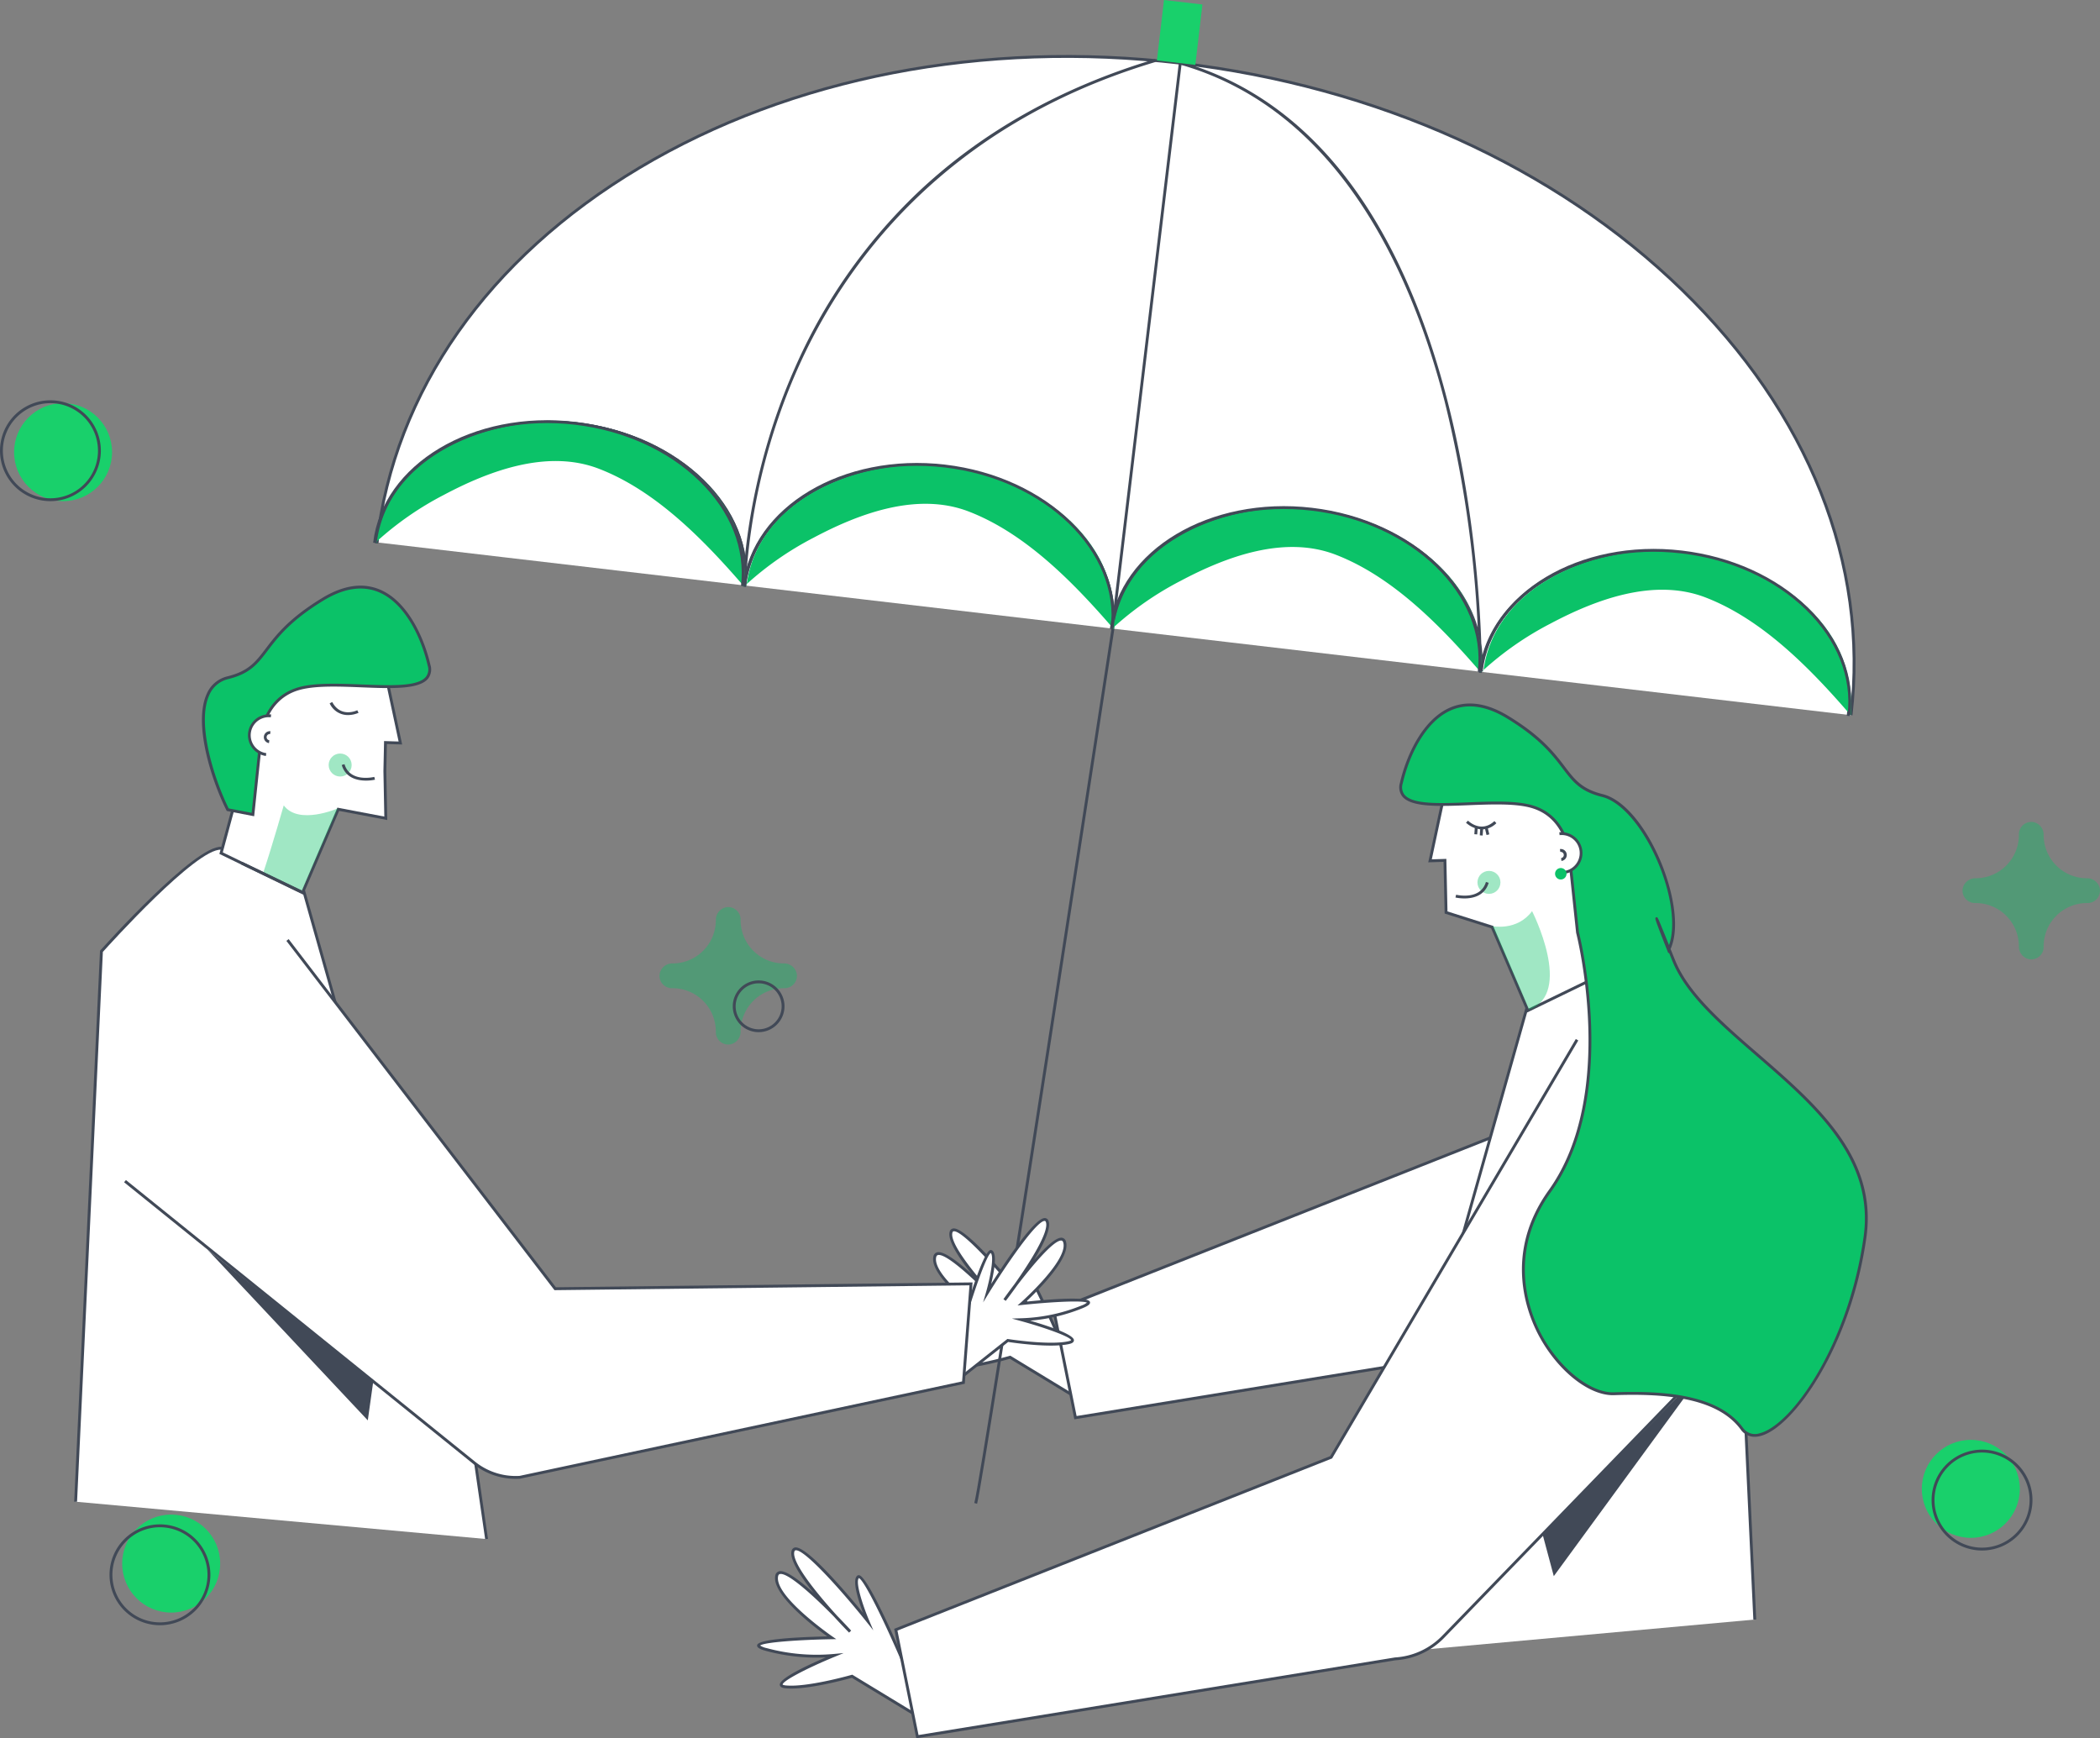 <svg xmlns="http://www.w3.org/2000/svg" width="577.843" height="478.312" viewBox="0 0 577.843 478.312">
  <rect x="0" y="0" width="577.843" height="478.312" fill="#808080" stroke="none"/>
  <g id="Group_10894" data-name="Group 10894" transform="translate(-2127.096 -999.763)">
    <g id="Group_10879" data-name="Group 10879" transform="translate(2335.426 1193.334)">
      <g id="Group_10870" data-name="Group 10870" transform="translate(43.492 144.439)">
        <path id="Path_9" data-name="Path 9" d="M2501.981,1458.688s-10.61-24.871-12.387-23.262,2.719,12.2,2.719,12.2-19.189-24.077-20.613-19.291,15.707,22.139,15.707,22.139-19.2-21.059-20.209-15.227,15.152,16.928,15.152,16.928-27.868.478-18.032,3.22a53.2,53.2,0,0,0,18.745,1.627s-19.453,8.006-13.468,8.651,18.348-2.909,18.348-2.909l16.547,10.06" transform="translate(-2461.819 -1427.313)" fill="#fff"/>
        <path id="Path_74053" data-name="Path 74053" d="M2504.18,1473.055l-16.4-9.971c-1.56.44-12.647,3.489-18.333,2.875-.342-.036-1.382-.149-1.489-.9-.252-1.765,7.559-5.412,12.646-7.59a53.4,53.4,0,0,1-16.5-1.8c-1.775-.494-2.467-.943-2.389-1.549.222-1.733,11.679-2.264,19.313-2.424-3.556-2.56-15.231-11.409-14.331-16.623a1.457,1.457,0,0,1,1.017-1.284c1.73-.509,5.646,2.425,9.553,5.951-3.644-4.567-6.74-9.323-6.057-11.624a1.158,1.158,0,0,1,.909-.888c3.169-.6,14.33,12.61,18.741,18-1.29-3.406-3.067-8.911-1.643-10.2a.679.679,0,0,1,.623-.159c2.46.539,10.756,19.719,12.394,23.559l-.727.311c-4.728-11.081-10.393-22.657-11.8-23.087-1,1.094,1.055,7.474,2.854,11.713l1.132,2.664-1.8-2.263c-6.291-7.892-17.191-20.227-19.624-19.761-.105.021-.224.077-.3.337-.872,2.935,6.322,11.7,11.742,17.654,1.957,2.009,3.421,3.6,3.878,4.106l-.573.544c-.508-.514-2.141-2.184-4.18-4.42-5.911-6.038-12.876-12.275-14.9-11.677-.155.045-.372.163-.458.66-.954,5.518,14.827,16.424,14.987,16.534l1.019.7-1.236.021c-8.994.154-18.658.843-19.7,1.74a5.134,5.134,0,0,0,1.77.7,52.582,52.582,0,0,0,18.6,1.613l2.614-.239-2.426,1c-7.991,3.288-14.435,6.73-14.367,7.672h0s.126.149.791.221c5.833.623,18.073-2.861,18.2-2.9l.166-.047,16.7,10.15Z" transform="translate(-2461.714 -1427.209)" fill="#414957"/>
      </g>
      <g id="Group_10871" data-name="Group 10871" transform="translate(81.207 104.762)">
        <path id="Path_10" data-name="Path 10" d="M2698.594,1407.549l-37.875,33.725a20.133,20.133,0,0,1-13.307,6.2l-131.491,21.41-5.939-29.438,119.779-47.439,37.2-14.507" transform="translate(-2509.529 -1377.132)" fill="#fff"/>
        <path id="Path_74054" data-name="Path 74054" d="M2515.489,1469.237l-6.08-30.135,120.087-47.561,37.2-14.508.288.737-37.2,14.507-119.469,47.316,5.8,28.74,131.116-21.348a19.729,19.729,0,0,0,13.087-6.085l37.9-33.745.525.592-37.874,33.725a20.443,20.443,0,0,1-13.545,6.3Z" transform="translate(-2509.409 -1377.034)" fill="#414957"/>
      </g>
      <g id="Group_10872" data-name="Group 10872" transform="translate(161.05 71.853)">
        <path id="Path_2" data-name="Path 2" d="M2723.952,1515.725l-7.1-151.439s-25.853-28.971-33.025-28.359h0l-22.391,10.87-19.557,69.277-19.769,32.421L2610.872,1526" transform="translate(-2610.48 -1335.522)" fill="#fff"/>
        <path id="Path_74055" data-name="Path 74055" d="M2611.16,1525.956l-.783-.113,11.248-77.59.042-.069,19.74-32.375,19.592-69.4.159-.078,22.457-10.9.073-.006c.081-.007.163-.01.247-.01,7.586,0,32.058,27.325,33.107,28.5l.094.105.006.14,7.1,151.438-.789.037-7.1-151.3c-1.689-1.882-25.409-28.134-32.386-28.134-.049,0-.1,0-.146,0l-22.164,10.759-19.522,69.158-.028.046-19.727,32.353Z" transform="translate(-2610.377 -1335.418)" fill="#414957"/>
      </g>
      <g id="Group_10873" data-name="Group 10873" transform="translate(184.672 12.83)">
        <path id="Path_3" data-name="Path 3" d="M2668.336,1263.746l-19.988-2.424-2.549,7.006-4.927,23.026,4.1-.127.169,7.828.141,6.51,12.687,4.023,9.845,22.944,22.391-10.87-5.842-21.611" transform="translate(-2640.38 -1260.891)" fill="#fff"/>
        <path id="Path_74056" data-name="Path 74056" d="M2667.485,1332.955l-9.937-23.159-12.784-4.053-.308-14.223-4.206.131,5.032-23.519,2.672-7.355,20.3,2.462-.1.785-19.677-2.387-2.442,6.712-4.806,22.479,4-.125.313,14.456,12.59,3.992.072.166,9.681,22.563,21.724-10.546-5.756-21.294.763-.206,5.928,21.926Z" transform="translate(-2640.25 -1260.777)" fill="#414957"/>
      </g>
      <path id="Path_4" data-name="Path 4" d="M2627.145,1356.4" transform="translate(-2452.836 -1267.955)" fill="#fff" stroke="#414957" stroke-miterlimit="10" stroke-width="1"/>
      <path id="Path_5" data-name="Path 5" d="M2680,1521.414l3.112,11.618,41.949-57.35Z" transform="translate(-2463.895 -1292.912)" fill="#414957"/>
      <path id="Path_6" data-name="Path 6" d="M2662.591,1320.936s6.8,1.434,10.9-4.136c0,0,11.535,22.624-.842,27.111Z" transform="translate(-2460.252 -1259.669)" fill="#0bc268" opacity="0.39" style="isolation: isolate"/>
      <path id="Path_74057" data-name="Path 74057" d="M2657.77,1287.732a6.924,6.924,0,0,1-4.391-1.853l.56-.558c.146.145,3.6,3.51,7.266.118l.538.581A5.76,5.76,0,0,1,2657.77,1287.732Z" transform="translate(-2458.325 -1253.083)" fill="#414957"/>
      <rect id="Rectangle_8470" data-name="Rectangle 8470" width="0.79" height="1.792" transform="matrix(0.971, -0.237, 0.237, 0.971, 200.284, 34.453)" fill="#414957"/>
      <rect id="Rectangle_8471" data-name="Rectangle 8471" width="1.792" height="0.791" transform="matrix(0.068, -0.998, 0.998, 0.068, 197.356, 35.967)" fill="#414957"/>
      <rect id="Rectangle_8472" data-name="Rectangle 8472" width="1.792" height="0.791" transform="matrix(0.068, -0.998, 0.998, 0.068, 198.853, 36.276)" fill="#414957"/>
      <circle id="Ellipse_4" data-name="Ellipse 4" cx="3.163" cy="3.163" r="3.163" transform="translate(198.212 46.061)" fill="#0bc268" opacity="0.39" style="isolation: isolate"/>
      <path id="Path_74058" data-name="Path 74058" d="M2652.186,1311.185a11.746,11.746,0,0,1-2.472-.253l.187-.768c.273.066,6.693,1.56,8.2-3.506l.758.225C2657.782,1310.5,2654.508,1311.185,2652.186,1311.185Z" transform="translate(-2457.558 -1257.547)" fill="#414957"/>
      <g id="Group_10874" data-name="Group 10874" transform="translate(0 232.214)">
        <path id="Path_9-2" data-name="Path 9" d="M2446.981,1569.688s-10.611-24.871-12.387-23.262,2.719,12.2,2.719,12.2-19.189-24.077-20.613-19.291,15.707,22.139,15.707,22.139-19.2-21.059-20.209-15.227,15.152,16.928,15.152,16.928-27.868.478-18.032,3.22a53.2,53.2,0,0,0,18.745,1.626s-19.453,8.006-13.468,8.651,18.348-2.909,18.348-2.909l16.547,10.06" transform="translate(-2406.819 -1538.313)" fill="#fff"/>
        <path id="Path_74059" data-name="Path 74059" d="M2449.18,1584.055l-16.4-9.971c-1.56.44-12.654,3.486-18.333,2.875-.342-.036-1.382-.149-1.489-.9-.252-1.765,7.559-5.412,12.646-7.59a53.417,53.417,0,0,1-16.5-1.8c-1.775-.494-2.467-.943-2.389-1.549.222-1.733,11.679-2.264,19.313-2.424-3.556-2.56-15.231-11.409-14.331-16.623a1.457,1.457,0,0,1,1.017-1.284c1.73-.51,5.646,2.425,9.553,5.951-3.644-4.567-6.74-9.323-6.057-11.624a1.159,1.159,0,0,1,.909-.888c3.159-.6,14.329,12.61,18.741,18-1.29-3.406-3.067-8.911-1.643-10.2a.68.68,0,0,1,.623-.159c2.46.539,10.756,19.719,12.394,23.558l-.727.311c-4.727-11.081-10.393-22.657-11.8-23.087-1,1.094,1.055,7.474,2.854,11.713l1.132,2.664-1.8-2.263c-6.291-7.892-17.18-20.238-19.624-19.761-.105.021-.224.077-.3.337-.872,2.935,6.322,11.7,11.742,17.654,1.957,2.01,3.421,3.6,3.878,4.106l-.572.544c-.508-.514-2.142-2.184-4.18-4.419-5.911-6.038-12.871-12.275-14.9-11.677-.155.045-.372.163-.458.66-.954,5.518,14.827,16.424,14.987,16.534l1.019.7-1.236.021c-8.993.154-18.658.843-19.7,1.74a5.136,5.136,0,0,0,1.77.7,52.566,52.566,0,0,0,18.6,1.613l2.614-.239-2.426,1c-7.991,3.288-14.435,6.73-14.367,7.672h0s.126.149.791.221c5.833.625,18.074-2.861,18.2-2.9l.166-.048,16.7,10.15Z" transform="translate(-2406.714 -1538.209)" fill="#414957"/>
      </g>
      <g id="Group_10875" data-name="Group 10875" transform="translate(37.715 92.318)">
        <path id="Path_10-2" data-name="Path 10" d="M2700.274,1428.139l-94.554,97.573a20.133,20.133,0,0,1-13.307,6.2l-131.491,21.41-5.939-29.438,119.778-47.439,67.671-114.893" transform="translate(-2454.529 -1361.351)" fill="#fff"/>
        <path id="Path_74060" data-name="Path 74060" d="M2460.489,1553.72l-6.08-30.135,119.96-47.511,67.6-114.776.681.4-67.74,115.01-119.6,47.367,5.8,28.74,131.116-21.348a19.724,19.724,0,0,0,13.087-6.085l94.553-97.573.568.55-94.553,97.574a20.471,20.471,0,0,1-13.566,6.318Z" transform="translate(-2454.409 -1361.298)" fill="#414957"/>
      </g>
      <g id="Group_10876" data-name="Group 10876" transform="translate(176.71)">
        <path id="Path_11" data-name="Path 11" d="M2677.487,1290.322s.791-14.234-11.071-17.4-37.957,3.954-35.584-6.326,11.071-29.258,29.258-18.188,14.234,18.627,26.1,21.57,23.723,31.411,18.188,42.482c0,0-8.269-21.125,1.4,2.88s57.671,40.612,52.648,76.2-27.153,61.813-33.88,52.653-21.751-10.069-35.195-9.615-36.882-28.951-17.651-55.764,7.62-71.18,7.62-71.18Z" transform="translate(-2630.286 -1244.657)" fill="#0bc268"/>
        <path id="Path_74061" data-name="Path 74061" d="M2727.968,1446.323a4.6,4.6,0,0,1-3.848-2c-6.751-9.194-22.172-9.877-34.862-9.454-.11,0-.221.006-.332.006-6.736,0-15.232-6.811-20.34-16.359-3.343-6.25-9.774-22.664,2.686-40.036,18.9-26.352,7.675-70.407,7.559-70.849l-1.845-17.4v-.032c.008-.139.629-13.952-10.778-16.994-4.376-1.166-10.754-.915-16.925-.67-8.119.32-15.784.625-18.265-2.371a4.15,4.15,0,0,1-.677-3.756c1.844-7.988,6.467-17.642,13.915-20.779,4.743-2,10.1-1.208,15.934,2.342,9.193,5.6,12.724,10.241,15.562,13.974,2.7,3.552,4.65,6.119,10.423,7.551,5.25,1.3,10.914,7.568,15.15,16.757,3.837,8.321,6.352,19.428,3.5,25.846.368.909.77,1.905,1.208,2.994,3.687,9.15,13.009,17.228,22.879,25.779,16.181,14.02,32.913,28.517,29.793,50.621-4.224,29.925-20.1,52.342-29.183,54.627A6.388,6.388,0,0,1,2727.968,1446.323Zm-33.538-12.338c11.651,0,24.272,1.626,30.327,9.87a4,4,0,0,0,4.577,1.5c8.868-2.232,24.415-24.367,28.593-53.971,3.059-21.677-13.508-36.031-29.529-49.912-9.944-8.616-19.337-16.754-23.095-26.081q-.5-1.251-.941-2.332l-.138.277-.324-.829c-2.025-5.175-2.877-7.352-3.153-8.3-.054-.125-.087-.2-.1-.224l.039-.021c-.106-.455-.007-.494.148-.556.213-.083.309-.119.53.292h0l0,.01c.194.364.484,1.068,1.02,2.377.475,1.155,1.131,2.772,2.015,4.956,1.963-5.539.515-15.109-3.792-24.452-4.075-8.841-9.678-15.094-14.622-16.321-6.044-1.5-8.065-4.159-10.864-7.84s-6.278-8.259-15.342-13.776c-5.6-3.411-10.724-4.182-15.215-2.289-7.174,3.021-11.653,12.43-13.453,20.228a3.361,3.361,0,0,0,.516,3.074c2.232,2.695,9.711,2.4,17.625,2.085,6.227-.248,12.667-.5,17.16.7,11.746,3.132,11.4,16.974,11.365,17.767l1.829,17.283c.1.387,11.426,44.8-7.693,71.452-12.2,17.012-5.9,33.083-2.631,39.2,4.976,9.3,13.562,16.154,19.947,15.936C2690.924,1434.021,2692.667,1433.984,2694.431,1433.984Z" transform="translate(-2630.182 -1244.552)" fill="#414957"/>
      </g>
      <g id="Group_10877" data-name="Group 10877" transform="translate(220.727 35.4)">
        <path id="Path_12" data-name="Path 12" d="M2685.9,1289.855a5.365,5.365,0,0,1,1.344,10.644" transform="translate(-2685.857 -1289.424)" fill="#fff"/>
        <path id="Path_74062" data-name="Path 74062" d="M2687.289,1300.785l-.11-.783a4.969,4.969,0,0,0-1.245-9.859l-.089-.785a5.76,5.76,0,0,1,1.444,11.427Z" transform="translate(-2685.845 -1289.32)" fill="#414957"/>
      </g>
      <g id="Group_10878" data-name="Group 10878" transform="translate(220.904 40.041)">
        <path id="Path_13" data-name="Path 13" d="M2686.133,1295.7a1.252,1.252,0,0,1,.316,2.484" transform="translate(-2686.083 -1295.292)" fill="#fff"/>
        <path id="Path_74063" data-name="Path 74063" d="M2686.487,1298.468l-.1-.785a.856.856,0,0,0,.416-1.525.86.86,0,0,0-.633-.172l-.1-.784a1.647,1.647,0,1,1,.417,3.267Z" transform="translate(-2686.069 -1295.188)" fill="#414957"/>
      </g>
      <circle id="Ellipse_5" data-name="Ellipse 5" cx="1.582" cy="1.582" r="1.582" transform="translate(219.562 45.27)" fill="#0bc268"/>
    </g>
    <g id="Group_10885" data-name="Group 10885" transform="translate(2229.77 999.763)">
      <path id="Path_74064" data-name="Path 74064" d="M2483.057,1457.1l-.763-.207c2.087-7.659,38.661-246.489,39.03-248.9l.782.119C2520.6,1217.958,2485.155,1449.4,2483.057,1457.1Z" transform="translate(-2316.873 -1043.331)" fill="#414957"/>
      <g id="Group_10881" data-name="Group 10881" transform="translate(0.586)">
        <g id="Group_10880" data-name="Group 10880" transform="translate(0.035 15.137)">
          <path id="Path_74065" data-name="Path 74065" d="M2680.037,1200.663c10.077-85.956-72.562-166.283-184.58-179.415s-211,45.9-221.073,131.859" transform="translate(-2273.992 -1019.012)" fill="#fff"/>
          <path id="Path_74066" data-name="Path 74066" d="M2680.325,1200.6l-.785-.092c4.86-41.448-11.614-82.888-46.387-116.687-34.8-33.827-83.755-55.948-137.846-62.29s-106.834,3.857-148.515,28.718c-41.646,24.84-67.259,61.347-72.118,102.794l-.785-.092c4.889-41.7,30.636-78.412,72.5-103.382,41.829-24.949,94.749-35.187,149.013-28.825s103.38,28.561,138.305,62.509C2668.657,1117.23,2685.215,1158.9,2680.325,1200.6Z" transform="translate(-2273.888 -1018.905)" fill="#414957"/>
        </g>
        <path id="Path_74067" data-name="Path 74067" d="M2375.855,1191.828l-.786-.092c2.485-21.2-18.022-41.085-45.713-44.332-27.644-3.238-52.184,11.332-54.718,32.481l-.795-.006.01-.089c2.585-21.582,27.521-36.462,55.6-33.172C2357.573,1149.917,2378.39,1170.2,2375.855,1191.828Z" transform="translate(-2273.844 -1030.395)" fill="#414957"/>
        <path id="Path_74068" data-name="Path 74068" d="M2503.862,1177.372l-.786-.092c2.485-21.2-18.021-41.085-45.712-44.332-13.433-1.574-26.529.957-36.873,7.126-10.311,6.151-16.652,15.182-17.853,25.43l-.788-.045c0-.278.124-28.171,14.1-59.833a149.765,149.765,0,0,1,33.631-48.289c17.628-16.8,39.684-29.246,65.554-36.983l.227.758c-58.309,17.438-85.851,55.759-98.688,84.834a170.1,170.1,0,0,0-13.788,54.365c2.449-8.374,8.412-15.676,17.2-20.916,10.494-6.259,23.767-8.828,37.371-7.233C2485.581,1135.461,2506.4,1155.741,2503.862,1177.372Z" transform="translate(-2300.627 -1004.071)" fill="#414957"/>
        <path id="Path_74069" data-name="Path 74069" d="M2733.1,1201.26l-.786-.093c2.485-21.2-18.021-41.085-45.713-44.331-13.433-1.576-26.528.956-36.874,7.126-10.311,6.15-16.651,15.181-17.852,25.43l-.789-.052c0-.1.039-3.018-.13-8.015-2.7-18-21.4-33.521-45.58-36.356-13.435-1.576-26.528.957-36.874,7.126-10.261,6.12-16.589,15.094-17.835,25.281l-.018.15-.786-.092c.006-.053.013-.105.02-.157l18.693-156.187.446.126c19.448,5.512,35.906,17.8,48.919,36.512,10.395,14.95,18.625,34.015,24.463,56.664,7.129,27.661,8.906,54.046,9.341,66.87a31.25,31.25,0,0,1,.307,3.189c2.4-8.48,8.4-15.875,17.27-21.168,10.493-6.259,23.765-8.826,37.371-7.232C2714.813,1159.348,2735.63,1179.628,2733.1,1201.26Zm-155.48-57.538a67.373,67.373,0,0,1,7.85.462c22.576,2.647,40.444,16.239,45.3,32.687a320.044,320.044,0,0,0-9.138-62.3c-9.1-35.293-29.041-79.92-72.383-92.469l-17.765,148.428c2.74-7.62,8.461-14.257,16.612-19.118A57.7,57.7,0,0,1,2577.615,1143.722Z" transform="translate(-2327.411 -1004.225)" fill="#414957"/>
        <rect id="Rectangle_8473" data-name="Rectangle 8473" width="10.648" height="16.733" transform="translate(217.027 0) rotate(6.686)" fill="#19d06b"/>
      </g>
      <path id="Path_74070" data-name="Path 74070" d="M2375.855,1191.828l-.786-.092c2.485-21.2-18.022-41.085-45.713-44.332-27.644-3.238-52.184,11.332-54.718,32.481l-.795-.006.01-.089c2.585-21.582,27.521-36.462,55.6-33.172C2357.573,1149.917,2378.39,1170.2,2375.855,1191.828Z" transform="translate(-2273.258 -1030.395)" fill="#414957"/>
      <path id="Path_74071" data-name="Path 74071" d="M2274.253,1179.57a86.535,86.535,0,0,1,18.49-12.855c12.6-6.7,28.6-12.67,42.734-7.22,15.823,6.1,29.065,19.809,39.946,32.4a35.3,35.3,0,0,0-3.565-18.628c-3.668-7.353-9.865-13.241-16.884-17.511a64.316,64.316,0,0,0-32.764-9.046c-20.206-.172-45.183,10.744-47.878,33.245l-.01.076" transform="translate(-2273.344 -1030.509)" fill="#0bc268"/>
      <path id="Path_74072" data-name="Path 74072" d="M2375.113,1191.643l-.787-.092c1.2-10.249-2.877-20.5-11.487-28.87-8.637-8.4-20.792-13.886-34.225-15.462-27.636-3.236-52.183,11.331-54.718,32.482l-.4.029-.392-.047c2.593-21.659,27.529-36.537,55.6-33.249,13.6,1.595,25.922,7.164,34.684,15.68C2372.18,1170.658,2376.343,1181.145,2375.113,1191.643Z" transform="translate(-2273.103 -1030.356)" fill="#414957"/>
      <g id="Group_10882" data-name="Group 10882" transform="translate(101.759 127.387)">
        <path id="Path_74073" data-name="Path 74073" d="M2402.938,1194.447a86.523,86.523,0,0,1,18.49-12.855c12.6-6.7,28.6-12.67,42.735-7.22,15.822,6.1,29.065,19.809,39.945,32.4a35.292,35.292,0,0,0-3.565-18.628c-3.667-7.352-9.864-13.241-16.884-17.511a64.316,64.316,0,0,0-32.764-9.046c-20.2-.172-45.183,10.744-47.878,33.244l-.009.077" transform="translate(-2402.028 -1161.009)" fill="#0bc268"/>
        <path id="Path_74074" data-name="Path 74074" d="M2503.8,1206.521l-.786-.092c2.485-21.2-18.021-41.086-45.713-44.332-27.644-3.241-52.184,11.331-54.717,32.481l-.4.029-.392-.047c2.593-21.659,27.532-36.536,55.6-33.249C2485.515,1164.608,2506.332,1184.889,2503.8,1206.521Z" transform="translate(-2401.787 -1160.856)" fill="#414957"/>
      </g>
      <g id="Group_10883" data-name="Group 10883" transform="translate(202.735 139.269)">
        <path id="Path_74075" data-name="Path 74075" d="M2530.633,1209.474a86.528,86.528,0,0,1,18.49-12.855c12.6-6.7,28.6-12.669,42.735-7.22,15.822,6.1,29.064,19.809,39.945,32.4a35.3,35.3,0,0,0-3.566-18.628c-3.668-7.352-9.864-13.241-16.884-17.512a64.312,64.312,0,0,0-32.764-9.046c-20.2-.172-45.183,10.743-47.878,33.244l-.009.077" transform="translate(-2529.722 -1176.034)" fill="#0bc268"/>
        <path id="Path_74076" data-name="Path 74076" d="M2631.492,1221.546l-.786-.092c2.485-21.2-18.022-41.085-45.713-44.331-27.64-3.24-52.184,11.331-54.718,32.481l-.795-.006.01-.088c2.585-21.582,27.523-36.462,55.595-33.173C2613.21,1179.635,2634.027,1199.916,2631.492,1221.546Z" transform="translate(-2529.481 -1175.882)" fill="#414957"/>
      </g>
      <g id="Group_10884" data-name="Group 10884" transform="translate(304.496 151.033)">
        <path id="Path_74077" data-name="Path 74077" d="M2659.318,1224.35a86.541,86.541,0,0,1,18.49-12.855c12.6-6.7,28.6-12.67,42.735-7.22,15.823,6.1,29.066,19.809,39.946,32.4a35.307,35.307,0,0,0-3.566-18.628c-3.668-7.352-9.865-13.241-16.885-17.511a64.314,64.314,0,0,0-32.763-9.046c-20.206-.172-45.183,10.743-47.879,33.244l-.009.076" transform="translate(-2658.408 -1190.911)" fill="#0bc268"/>
        <path id="Path_74078" data-name="Path 74078" d="M2760.177,1236.423l-.786-.092c1.2-10.249-2.877-20.5-11.487-28.87-8.637-8.4-20.792-13.887-34.225-15.461-27.643-3.24-52.184,11.331-54.717,32.481l-.4.029-.393-.047c2.594-21.658,27.531-36.538,55.6-33.249,13.6,1.6,25.923,7.165,34.685,15.68C2757.245,1215.438,2761.408,1225.925,2760.177,1236.423Z" transform="translate(-2658.167 -1190.759)" fill="#414957"/>
      </g>
    </g>
    <g id="Group_10893" data-name="Group 10893" transform="translate(2147.514 1160.913)">
      <g id="Group_10886" data-name="Group 10886" transform="translate(0 71.854)">
        <path id="Path_2-2" data-name="Path 2" d="M2169.581,1474.725l7.1-151.439s25.853-28.971,33.025-28.359h0l22.392,10.87,19.556,69.277,19.769,32.421,11.236,77.51" transform="translate(-2169.187 -1294.523)" fill="#fff"/>
        <path id="Path_74079" data-name="Path 74079" d="M2282.165,1484.956l-11.224-77.429-19.77-32.451-19.509-69.106-22.163-10.759c-6.809-.4-30.831,26.234-32.532,28.13l-7.1,151.3-.789-.037,7.107-151.578.093-.105c1.062-1.188,26.079-29.1,33.354-28.49l.139.038,22.55,10.948.048.171,19.542,69.224,19.783,32.444,11.247,77.59Z" transform="translate(-2169.082 -1294.419)" fill="#414957"/>
      </g>
      <g id="Group_10887" data-name="Group 10887" transform="translate(39.95 12.83)">
        <path id="Path_3-2" data-name="Path 3" d="M2242.063,1222.746l19.988-2.424,2.55,7.006,4.926,23.026-4.1-.127-.169,7.828.252,13.017-13.08-2.483-9.845,22.944-22.391-10.87,5.842-21.611" transform="translate(-2219.726 -1219.891)" fill="#fff"/>
        <path id="Path_74080" data-name="Path 74080" d="M2242.661,1291.955l-23.058-11.194,5.928-21.926.763.206-5.756,21.294,21.724,10.546,9.807-22.855,12.913,2.452-.243-12.53.177-8.244,4,.125-4.822-22.532-2.426-6.66-19.677,2.387-.1-.785,20.3-2.462,2.656,7.3,5.047,23.571-4.206-.131-.161,7.429.262,13.488-13.247-2.515Z" transform="translate(-2219.603 -1219.777)" fill="#414957"/>
      </g>
      <path id="Path_4-2" data-name="Path 4" d="M2296.308,1315.4" transform="translate(-2195.702 -1226.955)" fill="#fff" stroke="#414957" stroke-miterlimit="10" stroke-width="1"/>
      <path id="Path_5-2" data-name="Path 5" d="M2261.085,1470.766l-1.516,10.8-44.118-46.99Z" transform="translate(-2178.784 -1251.891)" fill="#414957"/>
      <path id="Path_6-2" data-name="Path 6" d="M2255.429,1280.814s-10.819,4.755-14.916-.814c0,0-3.163,11.071-5.535,18.188-.37,1.109.449,1.157,3.163,2.372s5.864,2.734,7.232,3.23Z" transform="translate(-2182.852 -1219.548)" fill="#0bc268" opacity="0.39" style="isolation: isolate"/>
      <path id="Path_74081" data-name="Path 74081" d="M2263.024,1247.627a5.486,5.486,0,0,1-5.047-3.218l.7-.373c2.365,4.417,6.72,2.356,6.9,2.266l.347.711A7.4,7.4,0,0,1,2263.024,1247.627Z" transform="translate(-2187.682 -1212.023)" fill="#414957"/>
      <path id="Path_74082" data-name="Path 74082" d="M2300.461,1264.267h0a11.913,11.913,0,0,0,11.914-11.913h0a3.534,3.534,0,0,1,2.834-3.543,3.41,3.41,0,0,1,3.979,3.36v.183a11.913,11.913,0,0,0,11.913,11.913h0a3.534,3.534,0,0,1,3.543,2.835,3.409,3.409,0,0,1-3.361,3.979h-.182a11.913,11.913,0,0,0-11.913,11.913h0a3.534,3.534,0,0,1-2.835,3.543,3.409,3.409,0,0,1-3.979-3.36v-.183a11.913,11.913,0,0,0-11.914-11.913h-.183a3.41,3.41,0,0,1-3.36-3.979A3.535,3.535,0,0,1,2300.461,1264.267Z" transform="translate(-2135.82 -1160.32)" fill="#0bc268" opacity="0.39" style="isolation: isolate"/>
      <g id="Group_10888" data-name="Group 10888" transform="translate(242.862 174.012)">
        <path id="Path_9-3" data-name="Path 9" d="M2477.208,1455.275s6.8-23.567,8.577-22.315-1.1,11.283-1.1,11.283,14.611-23.8,16.422-19.651-11.69,21.671-11.69,21.671,14.956-21.085,16.51-15.946-11.767,16.918-11.767,16.918,25.143-2.655,16.591.9a48.238,48.238,0,0,1-16.7,3.54s18.4,5.055,13.084,6.3-16.842-.588-16.842-.588l-13.784,10.89" transform="translate(-2476.269 -1423.711)" fill="#fff"/>
        <path id="Path_74083" data-name="Path 74083" d="M2476.693,1468.483l-.489-.621,13.92-11,.17.028c.115.018,11.514,1.8,16.69.592.576-.134.665-.274.666-.276-.161-.943-7.269-3.471-13.764-5.255l-2.53-.7,2.623-.081a47.68,47.68,0,0,0,16.56-3.51,5.216,5.216,0,0,0,1.466-.785c-1.21-.653-9.881-.2-17.866.642l-1.23.13.927-.819c.131-.116,13.114-11.668,11.65-16.508-.141-.466-.369-.5-.455-.517-1.918-.317-7.578,6.259-12.183,12.281-1.544,2.173-2.788,3.8-3.18,4.31l-.636-.47c.356-.5,1.5-2.1,3.04-4.128,4.217-5.952,9.715-14.624,8.611-17.156-.1-.236-.216-.244-.277-.248-2.215-.139-10.66,12.152-15.447,19.948l-1.514,2.466.8-2.783c1.141-3.982,2.276-9.887,1.3-10.806-1.241.7-5.028,11.67-8.024,22.057l-.76-.219c1.05-3.641,6.4-21.844,8.573-22.608a.657.657,0,0,1,.611.079c1.411.993.493,5.962-.282,9.19,3.457-5.461,11.94-18.31,14.8-18.113a1.081,1.081,0,0,1,.947.72c.854,1.955-1.274,6.407-3.953,10.818,3.047-3.479,6.11-6.372,7.7-6.119a1.355,1.355,0,0,1,1.085,1.07c1.383,4.571-7.976,13.721-10.989,16.515,8.082-.821,17.207-1.407,17.586.084.145.565-.416,1.042-2,1.7a48.463,48.463,0,0,1-14.465,3.439c4.833,1.409,12.089,3.8,12.058,5.413-.014.712-.959.933-1.27,1.006-5.041,1.178-15.312-.323-16.823-.555Z" transform="translate(-2476.204 -1423.607)" fill="#414957"/>
      </g>
      <g id="Group_10889" data-name="Group 10889" transform="translate(13.728 97.256)">
        <path id="Path_10-3" data-name="Path 10" d="M2186.756,1393.2l95.935,77.38a18.26,18.26,0,0,0,12.667,4.109l122.1-26.064,2.088-27.162-114.439,1.333-73.648-95.951" transform="translate(-2186.508 -1326.606)" fill="#fff"/>
        <path id="Path_74084" data-name="Path 74084" d="M2294.212,1475.048a18.588,18.588,0,0,1-11.835-4.222l-95.935-77.38.5-.615,95.935,77.38a17.817,17.817,0,0,0,12.4,4.022l121.754-25.995,2.032-26.437-114.2,1.33-.121-.157-73.647-95.952.627-.481,73.527,95.793L2419.91,1421l-.032.43-2.111,27.457-.29.061-122.1,26.064Q2294.79,1475.049,2294.212,1475.048Z" transform="translate(-2186.442 -1326.542)" fill="#414957"/>
      </g>
      <g id="Group_10890" data-name="Group 10890" transform="translate(35.15 0)">
        <path id="Path_11-2" data-name="Path 11" d="M2227.663,1266.634l1.831-17.312s-.791-14.234,11.071-17.4,37.957,3.954,35.584-6.326-11.071-29.258-29.258-18.188-14.234,18.627-26.1,21.571-5.6,25.243-.064,36.313Z" transform="translate(-2213.64 -1203.657)" fill="#0bc268"/>
        <path id="Path_74085" data-name="Path 74085" d="M2227.9,1267l-7.546-1.458-.087-.174c-4.224-8.448-9.151-23.963-5.41-32.077a8.265,8.265,0,0,1,5.733-4.8c5.772-1.432,7.724-4,10.424-7.551,2.836-3.732,6.368-8.378,15.561-13.974,5.832-3.55,11.194-4.338,15.934-2.342,7.448,3.137,12.072,12.791,13.915,20.779a4.147,4.147,0,0,1-.677,3.756c-2.481,3-10.148,2.692-18.265,2.371-6.17-.245-12.55-.5-16.926.67-11.419,3.045-10.786,16.854-10.778,16.993Zm-7.012-2.16,6.316,1.22,1.786-16.884c-.01-.082-.671-14.529,11.362-17.738,4.494-1.2,10.934-.943,17.161-.7,7.913.313,15.392.61,17.625-2.085a3.361,3.361,0,0,0,.516-3.074c-1.8-7.8-6.279-17.207-13.453-20.228-4.495-1.894-9.612-1.122-15.215,2.289-9.065,5.517-12.545,10.1-15.343,13.776s-4.82,6.34-10.864,7.84a7.506,7.506,0,0,0-5.2,4.361C2212.006,1241.371,2216.909,1256.794,2220.891,1264.84Z" transform="translate(-2213.533 -1203.552)" fill="#414957"/>
      </g>
      <g id="Group_10891" data-name="Group 10891" transform="translate(47.778 35.401)">
        <path id="Path_12-2" data-name="Path 12" d="M2235.973,1248.855a5.365,5.365,0,0,0-1.344,10.644" transform="translate(-2229.607 -1248.425)" fill="#fff"/>
        <path id="Path_74086" data-name="Path 74086" d="M2234.468,1259.785a5.76,5.76,0,0,1,1.444-11.427l-.089.785a4.969,4.969,0,0,0-1.245,9.859Z" transform="translate(-2229.502 -1248.321)" fill="#414957"/>
      </g>
      <g id="Group_10892" data-name="Group 10892" transform="translate(52.155 40.041)">
        <path id="Path_13-2" data-name="Path 13" d="M2236.947,1254.7a1.252,1.252,0,0,0-.316,2.484" transform="translate(-2235.141 -1254.292)" fill="#fff"/>
        <path id="Path_74087" data-name="Path 74087" d="M2236.475,1257.468a1.647,1.647,0,0,1,.417-3.267l-.1.784a.867.867,0,0,0-.633.172.856.856,0,0,0,.416,1.525Z" transform="translate(-2235.037 -1254.188)" fill="#414957"/>
      </g>
      <path id="Path_74088" data-name="Path 74088" d="M2329.489,1288.516a7.117,7.117,0,1,1,7.117-7.117A7.125,7.125,0,0,1,2329.489,1288.516Zm0-13.443a6.326,6.326,0,1,0,6.326,6.326A6.334,6.334,0,0,0,2329.489,1275.073Z" transform="translate(-2141.156 -1165.659)" fill="#414957"/>
      <circle id="Ellipse_66" data-name="Ellipse 66" cx="13.48" cy="13.48" r="13.48" transform="translate(13.203 255.599)" fill="#19d06b"/>
      <path id="Path_74089" data-name="Path 74089" d="M2195.248,1557.939a13.876,13.876,0,1,1,13.876-13.876A13.891,13.891,0,0,1,2195.248,1557.939Zm0-26.96a13.085,13.085,0,1,0,13.085,13.085A13.1,13.1,0,0,0,2195.248,1530.979Z" transform="translate(-2171.654 -1271.896)" fill="#414957"/>
      <circle id="Ellipse_4-2" data-name="Ellipse 4" cx="3.163" cy="3.163" r="3.163" transform="translate(70.02 46.189)" fill="#0bc268" opacity="0.39" style="isolation: isolate"/>
      <path id="Path_74090" data-name="Path 74090" d="M2268.848,1270.185c-2.322,0-5.6-.683-6.671-4.3l.758-.225c1.5,5.068,7.925,3.573,8.2,3.506l.187.768A11.757,11.757,0,0,1,2268.848,1270.185Z" transform="translate(-2188.561 -1216.547)" fill="#414957"/>
      <rect id="Rectangle_8474" data-name="Rectangle 8474" width="0.791" height="18.275" transform="matrix(0.433, -0.902, 0.902, 0.433, 45.873, 76.69)" fill="#414957"/>
    </g>
    <path id="Path_74091" data-name="Path 74091" d="M2860.4,1301.267h0a11.914,11.914,0,0,1-11.914-11.913h0a3.533,3.533,0,0,0-2.834-3.543,3.409,3.409,0,0,0-3.979,3.36v.183a11.913,11.913,0,0,1-11.913,11.913h0a3.534,3.534,0,0,0-3.542,2.835,3.409,3.409,0,0,0,3.361,3.979h.182a11.913,11.913,0,0,1,11.913,11.913h0a3.534,3.534,0,0,0,2.835,3.543,3.408,3.408,0,0,0,3.978-3.36v-.183a11.914,11.914,0,0,1,11.914-11.913h.183a3.409,3.409,0,0,0,3.36-3.979A3.535,3.535,0,0,0,2860.4,1301.267Z" transform="translate(-159.054 -59.841)" fill="#0bc268" opacity="0.39" style="isolation: isolate"/>
    <circle id="Ellipse_67" data-name="Ellipse 67" cx="13.48" cy="13.48" r="13.48" transform="translate(2130.972 1110.699)" fill="#19d06b"/>
    <path id="Path_74092" data-name="Path 74092" d="M2083.281,1286.939a13.876,13.876,0,1,1,13.876-13.876A13.891,13.891,0,0,1,2083.281,1286.939Zm0-26.96a13.085,13.085,0,1,0,13.085,13.085A13.1,13.1,0,0,0,2083.281,1259.979Z" transform="translate(57.69 -149.28)" fill="#414957"/>
    <circle id="Ellipse_68" data-name="Ellipse 68" cx="13.48" cy="13.48" r="13.48" transform="translate(2655.912 1395.952)" fill="#19d06b"/>
    <path id="Path_74093" data-name="Path 74093" d="M2829.282,1531.939a13.876,13.876,0,1,1,13.875-13.876A13.891,13.891,0,0,1,2829.282,1531.939Zm0-26.96a13.085,13.085,0,1,0,13.084,13.085A13.1,13.1,0,0,0,2829.282,1504.979Z" transform="translate(-156.801 -105.543)" fill="#414957"/>
  </g>
</svg>
